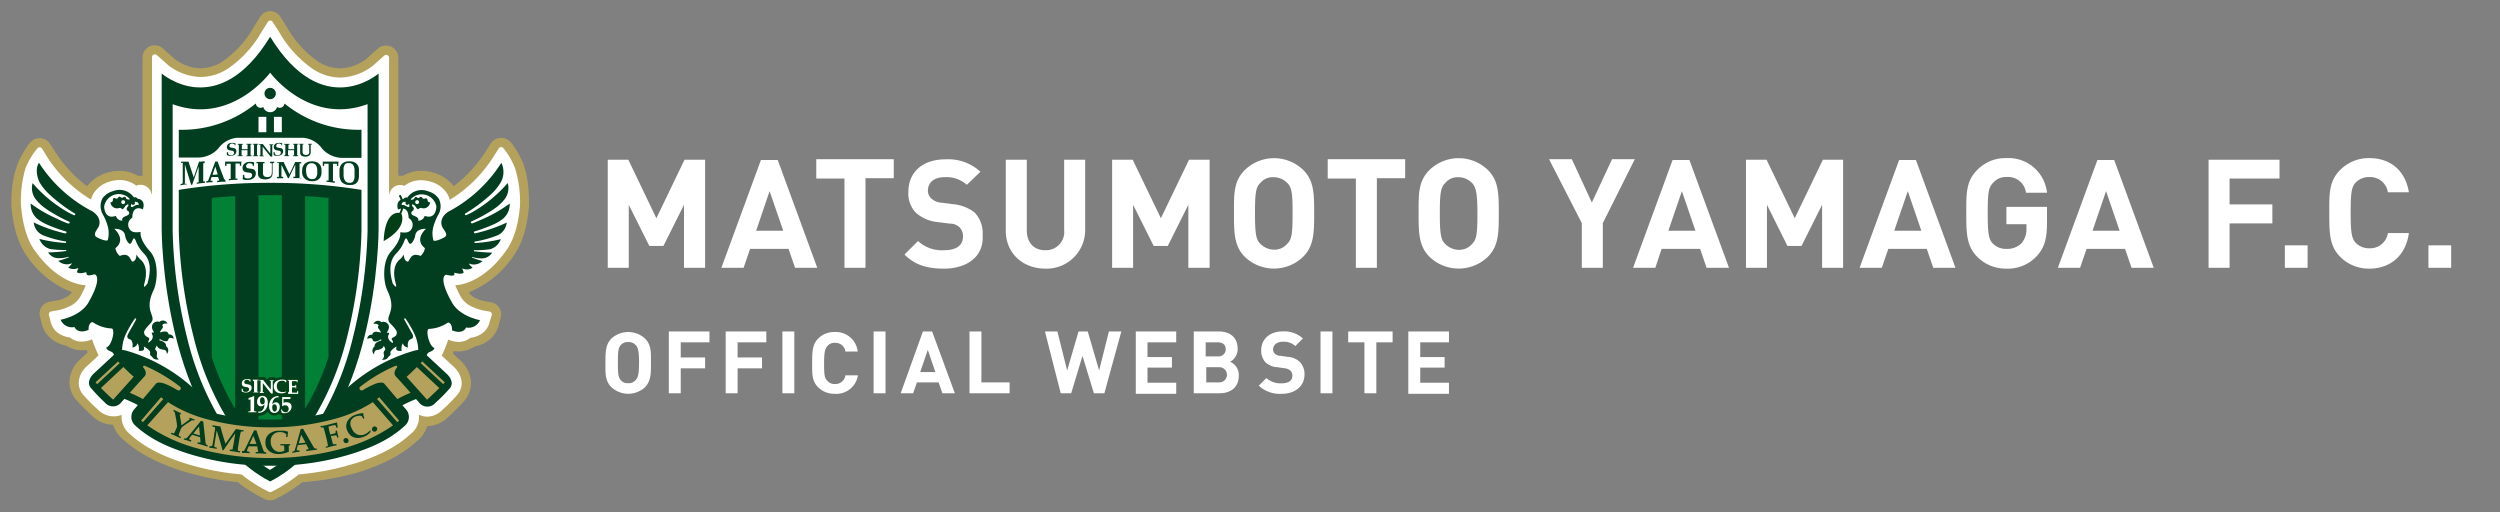 <svg id="レイヤー_1" data-name="レイヤー 1" xmlns="http://www.w3.org/2000/svg" width="476.1" height="97.5" viewBox="0 0 476.1 97.5"><rect x="0" y="0" width="476.1" height="97.5" fill="#808080" stroke="none"/><defs><style>.cls-1{isolation:isolate}.cls-2{fill:#fff}.cls-3{fill:#b4a25c}.cls-4{fill:#003e1f}.cls-5{fill:#008136}.cls-6{fill:#004117}.cls-7{fill:#003f16}</style></defs><title>アートボード 1</title><g class="cls-1"><path class="cls-2" d="M130.26 51V39l-3.92 7.84h-2.68L119.74 39v12h-4V30.42h3.92L125 41.56l5.36-11.14h3.92V51zM151.41 51l-1.24-3.61h-7.32L141.61 51h-4.23l7.53-20.53h3.2L155.64 51zm-4.85-14.6L144 43.94h5.16zM164.82 33.93V51h-4V34h-5.37v-3.68h14.76v3.61zM179.78 51.16c-3.09 0-5.47-.62-7.53-2.69l2.58-2.57a6.66 6.66 0 0 0 4.95 1.75c2.37 0 3.61-.93 3.61-2.58a2.39 2.39 0 0 0-.62-1.75 2.58 2.58 0 0 0-1.85-.73l-2.48-.31a7.2 7.2 0 0 1-4-1.75 5.23 5.23 0 0 1-1.45-4c0-3.72 2.68-6.19 7.12-6.19a9 9 0 0 1 6.6 2.37l-2.58 2.48a5.86 5.86 0 0 0-4.23-1.45c-2.16 0-3.19 1.14-3.19 2.58a2 2 0 0 0 .62 1.45 3.1 3.1 0 0 0 1.85.82l2.48.31a7.78 7.78 0 0 1 3.92 1.55 5.63 5.63 0 0 1 1.55 4.33c.29 4.11-3.02 6.38-7.35 6.38zM199.07 51.16c-4.23 0-7.53-2.89-7.53-7.22V30.42h4v13.41c0 2.38 1.34 3.82 3.5 3.82a3.47 3.47 0 0 0 3.62-3.82V30.42h4v13.52a7.34 7.34 0 0 1-7.59 7.22zM226.31 51V39l-3.92 7.84h-2.68L215.79 39v12h-4V30.42h3.92l5.37 11.14 5.36-11.14h3.92V51zM248.18 48.89a8 8 0 0 1-11.14 0C235 46.82 235 44.24 235 40.63s-.11-6.08 2.06-8.25a8 8 0 0 1 11.14 0c2.07 2.06 2.07 4.64 2.07 8.25s-.02 6.19-2.09 8.26zm-3-14a3.55 3.55 0 0 0-2.58-1.14 3.06 3.06 0 0 0-2.6 1.11c-.82.82-1 1.85-1 5.77s.21 5 1 5.78a3.75 3.75 0 0 0 2.58 1.14 3.21 3.21 0 0 0 2.58-1.14c.83-.82 1-1.86 1-5.78s-.16-4.85-.97-5.77zM262.21 33.93V51h-4V34h-5.36v-3.68h14.75v3.61zM283.36 48.89a8 8 0 0 1-11.14 0c-2.06-2.07-2.06-4.65-2.06-8.26s-.1-6.08 2.06-8.25a8 8 0 0 1 11.14 0c2.07 2.06 2.07 4.64 2.07 8.25s0 6.19-2.07 8.26zm-3-14a3.55 3.55 0 0 0-2.58-1.14 3.06 3.06 0 0 0-2.58 1.14c-.82.82-1 1.85-1 5.77s.21 5 1 5.78a3.75 3.75 0 0 0 2.58 1.14 3.21 3.21 0 0 0 2.58-1.14c.83-.82 1-1.86 1-5.78s-.27-4.88-.99-5.8zM305.24 42.49V51h-4v-8.51L295 30.32h4.34l3.81 8.25 3.85-8.25h4.33zM325 51l-1.23-3.61h-7.33l-1.2 3.61H311l7.53-20.53h3.2L329.27 51zm-4.7-14.6l-2.58 7.54h5.16zM347 51V39l-3.92 7.84h-2.68L336.5 39v12h-4V30.42h3.92l5.37 11.14 5.36-11.14H351V51zM368.17 51l-1.24-3.61h-7.32L358.37 51h-4.23l7.53-20.53h3.2L372.4 51zm-4.85-14.6l-2.58 7.54h5.16zM387.87 48.78a7.47 7.47 0 0 1-5.77 2.38 7.63 7.63 0 0 1-5.57-2.27c-2.07-2.07-2.07-4.65-2.07-8.26s-.1-6.08 2.07-8.25a7.45 7.45 0 0 1 5.57-2.27 7.36 7.36 0 0 1 7.73 6.6h-4a3.43 3.43 0 0 0-3.71-3 3.18 3.18 0 0 0-2.58 1.14c-.83.82-1 1.85-1 5.77s.2 5 1 5.78a3.48 3.48 0 0 0 2.58 1 3.9 3.9 0 0 0 2.88-1.09 4.17 4.17 0 0 0 .92-2.79v-.82h-3.82v-3.3h7.73v3c0 3.08-.51 4.84-1.96 6.38zM405.93 51l-1.24-3.61h-7.32L396.13 51h-4.23l7.53-20.53h3.2L410.16 51zm-4.85-14.6l-2.58 7.54h5.16zM424.6 33.93v5h8.15v3.61h-8.15V51h-4V30.42h13.51V34h-9.51zM435.13 51v-4.28h4.33V51zM451.22 51.16a7.63 7.63 0 0 1-5.57-2.27c-2.06-2.07-2.06-4.65-2.06-8.26s-.11-6.08 2.06-8.25a7.63 7.63 0 0 1 5.57-2.27c3.82 0 6.81 2.17 7.53 6.5h-4a3.4 3.4 0 0 0-3.51-2.89 3.49 3.49 0 0 0-2.58 1c-.82.83-1 1.86-1 5.78s.21 4.95 1 5.78a3.49 3.49 0 0 0 2.58 1 3.4 3.4 0 0 0 3.51-2.89h4c-.62 4.5-3.75 6.77-7.53 6.77zM462.47 51v-4.28h4.33V51z"/></g><g class="cls-1"><path class="cls-2" d="M122.83 73.75a4.74 4.74 0 0 1-6.39 0c-1.24-1.24-1.14-2.68-1.14-4.64s0-3.51 1.14-4.64a4.74 4.74 0 0 1 6.39 0c1.24 1.23 1.14 2.68 1.14 4.64s.03 3.4-1.14 4.64zm-1.75-8a1.74 1.74 0 0 0-1.45-.61 1.72 1.72 0 0 0-1.44.61c-.41.52-.52 1-.52 3.31s.11 2.78.52 3.3a1.73 1.73 0 0 0 1.44.62 1.75 1.75 0 0 0 1.45-.62c.41-.52.62-1 .62-3.3s-.21-2.84-.62-3.36zM129.64 65.19v2.89h4.64v2.06h-4.64v4.75h-2.27V63.12h7.74v2.07zM140.47 65.19v2.89h4.65v2.06h-4.65v4.75h-2.27V63.12h7.74v2.07zM149 74.89V63.12h2.27v11.77zM159 75a4.41 4.41 0 0 1-3.19-1.24c-1.24-1.24-1.14-2.68-1.14-4.64s0-3.51 1.14-4.64a4.23 4.23 0 0 1 3.19-1.25 4.17 4.17 0 0 1 4.34 3.71H161a1.91 1.91 0 0 0-2-1.65 1.74 1.74 0 0 0-1.44.62c-.41.52-.62 1-.62 3.3s.1 2.79.62 3.3a1.71 1.71 0 0 0 1.44.62 1.91 1.91 0 0 0 2-1.65h2.38A4.16 4.16 0 0 1 159 75zM166.37 74.89V63.12h2.27v11.77zM179.47 74.89l-.72-2.07h-4.13l-.72 2.07h-2.37l4.23-11.77h1.75l4.33 11.77zm-2.78-8.26l-1.45 4.23h2.89zM184.63 74.89V63.12h2.27v9.7h5.37v2.07zM210.32 74.89h-2l-2.17-7.12-2.15 7.12h-2l-3-11.77h2.37l1.86 7.43 2.17-7.43h1.75l2.17 7.43 1.86-7.43h2.37zM216.3 74.89V63.12h7.7v2.07h-5.47V68h4.65v2h-4.65v2.89H224V75h-7.7zM232.29 74.89h-4.95V63.12h4.75c2.27 0 3.61 1.24 3.61 3.31a2.75 2.75 0 0 1-1.44 2.47 2.69 2.69 0 0 1 1.65 2.68c0 2.17-1.55 3.31-3.62 3.31zm-.41-9.7h-2.27v2.68h2.27a1.37 1.37 0 0 0 1.55-1.34c0-.83-.52-1.34-1.55-1.34zm.21 4.74h-2.37v2.89h2.37a1.45 1.45 0 1 0 0-2.89zM244.06 75a5.9 5.9 0 0 1-4.34-1.55l1.45-1.45a4 4 0 0 0 2.89 1c1.34 0 2.06-.52 2.06-1.45a1.32 1.32 0 0 0-.41-1 2 2 0 0 0-1-.41l-1.45-.21A3.57 3.57 0 0 1 241 69a3.26 3.26 0 0 1-.82-2.27c0-2.07 1.54-3.62 4.12-3.62a5.24 5.24 0 0 1 3.82 1.35l-1.44 1.44a3.23 3.23 0 0 0-2.38-.82c-1.24 0-1.85.72-1.85 1.44a1.13 1.13 0 0 0 .31.82 1.6 1.6 0 0 0 1.13.42l1.34.2a3.61 3.61 0 0 1 2.27.93 3.36 3.36 0 0 1 .93 2.48c-.04 2.38-2 3.63-4.37 3.63zM251.48 74.89V63.12h2.27v11.77zM262.11 65.19v9.7h-2.27v-9.7h-3.09v-2.07h8.46v2.07zM268.2 74.89V63.12h7.74v2.07h-5.47V68h4.64v2h-4.64v2.89h5.47V75h-7.74z"/></g><path class="cls-3" d="M100.53 35a16.27 16.27 0 0 0-.81-3.61v-.08a23.82 23.82 0 0 0-1.27-2.53c-.22-.37-.43-.71-.64-1a4.87 4.87 0 0 0-.58-.71 2.3 2.3 0 0 0-1.74-.81h-.19a2.27 2.27 0 0 0-1.79 1L92.4 29a25.42 25.42 0 0 1-6 6.46 7.29 7.29 0 0 0-3.82-2.57 8.12 8.12 0 0 0-2.34-.36 6.84 6.84 0 0 0-3.49.94h-.9V11a2.32 2.32 0 0 0-1.36-2.11 2.28 2.28 0 0 0-1-.2 2.26 2.26 0 0 0-1.54.58l-2.26 2a8.16 8.16 0 0 1-1.58.94 7.8 7.8 0 0 1-3.27.8h-.1a7.81 7.81 0 0 1-4.31-1.38 19.78 19.78 0 0 1-5.8-6.47l-1.21-1.93a2.34 2.34 0 0 0-1.89-1.1h-.13a2.32 2.32 0 0 0-1.88 1.1l-1.16 1.89a19.9 19.9 0 0 1-5.81 6.47A7.79 7.79 0 0 1 38.24 13h-.09a8 8 0 0 1-3.36-.83 9.69 9.69 0 0 1-1.1-.63 3.3 3.3 0 0 1-.32-.22l-.08-.06L31 9.21a2.31 2.31 0 0 0-1.53-.57 2.19 2.19 0 0 0-1 .21A2.31 2.31 0 0 0 27.15 11v22.48h-.89a7 7 0 0 0-3.48-.94h-.06a8.27 8.27 0 0 0-2.32.35 7.34 7.34 0 0 0-3.82 2.58 25.28 25.28 0 0 1-6-6.46l-1.1-1.69a2.34 2.34 0 0 0-1.84-1h-.1a2.33 2.33 0 0 0-1.76.81 5.62 5.62 0 0 0-.58.71 21.67 21.67 0 0 0-1.91 3.53v.08A17.48 17.48 0 0 0 2.4 35a28 28 0 0 0-.24 3.4v.91C2.45 42.1 3 45.69 5 48.58A18.6 18.6 0 0 0 12.23 55a13.35 13.35 0 0 0 1.48.59l-.12.21a1.93 1.93 0 0 1-.43.44 4 4 0 0 1-.88.53 6.49 6.49 0 0 1-1 .36l-.33.09h-.1l-1.4.25a2.34 2.34 0 0 0-1.55 1 2.37 2.37 0 0 0-.37 1.26 2 2 0 0 0 .08.57l.36 1.42a5.2 5.2 0 0 0 1.2 2.23 5.38 5.38 0 0 0 1.65 1.26 6.59 6.59 0 0 0 1.81.62 5.38 5.38 0 0 0 2.94.88 7 7 0 0 0 .92-.07c.07.15.13.32.2.48l-1.3 1.21a7.53 7.53 0 0 0-1 1.08 5.85 5.85 0 0 0-1.16 3.38 5.24 5.24 0 0 0 1.54 3.63 33.71 33.71 0 0 0 2.74 2.74 5.87 5.87 0 0 0 4 1.73h.05a5.88 5.88 0 0 0 1.72 2.65c3.28 3 7.12 4.78 11.49 6.18h.06a51.86 51.86 0 0 0 10.45 2.1 27.77 27.77 0 0 0 4.47 2.88l.62.32a2.25 2.25 0 0 0 1 .26h.12a2.18 2.18 0 0 0 1-.26l.63-.32a28.68 28.68 0 0 0 4.47-2.88A52 52 0 0 0 68.06 90h.06c4.38-1.41 8.23-3.15 11.51-6.19a5.78 5.78 0 0 0 1.71-2.65 5.9 5.9 0 0 0 4-1.73 35.4 35.4 0 0 0 2.74-2.74A5.29 5.29 0 0 0 89.7 73a5.78 5.78 0 0 0-1.16-3.38 7 7 0 0 0-1-1.08l-1.3-1.21.2-.48a7 7 0 0 0 .92.07 5.39 5.39 0 0 0 2.99-.92 6.7 6.7 0 0 0 1.81-.62 5.63 5.63 0 0 0 1.65-1.26A5.31 5.31 0 0 0 95 61.84l.36-1.42a2.22 2.22 0 0 0 .07-.57 2.32 2.32 0 0 0-1.92-2.28l-1.4-.25a7 7 0 0 1-1.4-.48 4.11 4.11 0 0 1-.89-.53 1.8 1.8 0 0 1-.42-.44l-.12-.21a13.45 13.45 0 0 0 1.43-.66 18.59 18.59 0 0 0 7.19-6.44c2-2.89 2.58-6.48 2.84-9.25a8.73 8.73 0 0 0 0-.91 26.11 26.11 0 0 0-.21-3.4z"/><path class="cls-2" d="M98.07 32a13.83 13.83 0 0 0-2.18-3.75.54.54 0 0 0-.45-.24.55.55 0 0 0-.45.25L93.88 30a25.65 25.65 0 0 1-8.23 8.06 4.55 4.55 0 0 0-.49-1.18A5.39 5.39 0 0 0 82 34.6a6.35 6.35 0 0 0-1.82-.28A5.08 5.08 0 0 0 77 35.4a2.12 2.12 0 0 0-.8-.17 2.06 2.06 0 0 0-1.13.35 2.16 2.16 0 0 0-.7.76 2.08 2.08 0 0 0-.22.6c0 .05 0 .08-.06.08s0-.09 0-.09V11a.55.55 0 0 0-.32-.5.56.56 0 0 0-.58.09l-2.27 2a10.54 10.54 0 0 1-6.07 2.18h-.06a9.59 9.59 0 0 1-5.26-1.66 21.48 21.48 0 0 1-6.36-7l-1.26-1.95a.53.53 0 0 0-.44-.26.56.56 0 0 0-.45.26L49.86 6a21.36 21.36 0 0 1-6.35 7 9.62 9.62 0 0 1-5.27 1.66h-.06a10.46 10.46 0 0 1-6.06-2.18l-2.26-2a.55.55 0 0 0-.91.41v26s0 .08-.05.09 0 0-.05-.08a2.08 2.08 0 0 0-.22-.6 2.16 2.16 0 0 0-.7-.76 2.09 2.09 0 0 0-1.14-.35h-.05a2.11 2.11 0 0 0-.79.17 5.11 5.11 0 0 0-3.16-1.08 6.42 6.42 0 0 0-1.83.28 5.39 5.39 0 0 0-3.14 2.27 4.51 4.51 0 0 0-.48 1.18A25.68 25.68 0 0 1 9.05 30L8 28.3a.55.55 0 0 0-.45-.25.57.57 0 0 0-.46.24A14.15 14.15 0 0 0 4.87 32 21.68 21.68 0 0 0 4 39.17c.23 2.63.83 6 2.52 8.4 4.81 6.87 9.81 6.74 9.81 6.74a15.55 15.55 0 0 1-1.17 2.4A4.66 4.66 0 0 1 13 58.45a9 9 0 0 1-1.82.61l-1.43.25a.57.57 0 0 0-.36.24.55.55 0 0 0-.07.43l.36 1.43a3.68 3.68 0 0 0 1.94 2.34 4.72 4.72 0 0 0 1.7.52l.21.15a3.49 3.49 0 0 0 2 .64 5.21 5.21 0 0 0 2-.45 26.26 26.26 0 0 0 1.25 3.06l-2.24 2.08a4.79 4.79 0 0 0-.74.82 4.09 4.09 0 0 0-.8 2.37 3.51 3.51 0 0 0 1 2.42 33.38 33.38 0 0 0 2.66 2.66 4.17 4.17 0 0 0 2.83 1.26 3.73 3.73 0 0 0 1.67-.28V79.58a4 4 0 0 0 1.36 2.88c3 2.81 6.59 4.46 10.87 5.83A50.86 50.86 0 0 0 46 90.35a27.17 27.17 0 0 0 4.59 3l.63.32a.47.47 0 0 0 .46 0l.62-.32a27.25 27.25 0 0 0 4.6-3 50.63 50.63 0 0 0 10.61-2.08h.06c4.28-1.37 7.84-3 10.87-5.83a3.94 3.94 0 0 0 1.35-2.88v-.06a4.07 4.07 0 0 0 0-.52 3.73 3.73 0 0 0 1.59.37 4.17 4.17 0 0 0 2.83-1.26 31.79 31.79 0 0 0 2.66-2.66A3.52 3.52 0 0 0 87.93 73a4.09 4.09 0 0 0-.84-2.37 4.89 4.89 0 0 0-.73-.82l-2.24-2.08a26.26 26.26 0 0 0 1.25-3.06 5.16 5.16 0 0 0 2 .45 3.49 3.49 0 0 0 2-.64l.2-.15a4.77 4.77 0 0 0 1.71-.52 3.67 3.67 0 0 0 1.93-2.34l.44-1.47a.51.51 0 0 0-.07-.43.57.57 0 0 0-.36-.24l-1.43-.25a9 9 0 0 1-1.79-.63 4.77 4.77 0 0 1-2.14-1.74 16.27 16.27 0 0 1-1.16-2.4s5 .13 9.8-6.74c1.69-2.41 2.3-5.77 2.53-8.4a21.68 21.68 0 0 0-.96-7.17z"/><path class="cls-4" d="M51.45 7c-10.02 16.33-20.66 7-20.66 7v29.69s0 37.29 20.66 48c20.65-10.7 20.65-48 20.65-48V14s-10.63 9.33-20.65-7"/><path class="cls-5" d="M49.23 37.18v45.51h4.44V37.18h-4.44m8.88.17v40.47c.07-.11.14-.22.2-.33A47.78 47.78 0 0 0 62.56 68V37.69c-1.44-.14-2.92-.25-4.45-.34M40.34 68a48.1 48.1 0 0 0 4.24 9.54 3.45 3.45 0 0 1 .2.32V37.35c-1.52.09-3 .2-4.44.34z"/><path class="cls-2" d="M52.17 22.25h1.5v2.93h-1.5zM49.23 22.25h1.49v2.93h-1.49z"/><path class="cls-6" d="M57.15 73.9a.79.79 0 0 0-.15-.12v-.26-.29a.51.51 0 0 0 .19-.39c0-.2 0-.28.05-.4a.54.54 0 0 0-.07-.39.53.53 0 0 0-.41-.25H54.83a.56.56 0 0 0-.31.09 1.74 1.74 0 0 0-.29-.07 2.65 2.65 0 0 0-.56 0 2.35 2.35 0 0 0-1.09.24V72a.59.59 0 0 0-.4-.15h-.72a.53.53 0 0 0-.56.49l-.27-.34a.55.55 0 0 0-.46-.21h-.8a.47.47 0 0 0-.17 0h-1a.49.49 0 0 0-.31.09 2.33 2.33 0 0 0-.32-.1 3.57 3.57 0 0 0-.47 0 1.55 1.55 0 0 0-1.15.4 1.29 1.29 0 0 0-.4 1 1.25 1.25 0 0 0 .16.62.52.52 0 0 0-.14.35 2.68 2.68 0 0 1 0 .34 1.15 1.15 0 0 1 0 .14.53.53 0 0 0 .28.62 1.91 1.91 0 0 0 .5.19 2.33 2.33 0 0 0 .53.06h.11a.56.56 0 0 0-.13.35v.36a.56.56 0 0 0 .2.42.65.65 0 0 0 .22.11v1.12a.52.52 0 0 0-.36.19.53.53 0 0 0-.13.34v.14a.53.53 0 0 0 .13.34.57.57 0 0 0 .44.2h1.67a.61.61 0 0 0 .34.12 2.24 2.24 0 0 0 1.16-.37 2.09 2.09 0 0 0 .47-.42 1.4 1.4 0 0 0 .47.5 1.56 1.56 0 0 0 .82.23 1.52 1.52 0 0 0 .91-.31.5.5 0 0 0 .2.15 1.29 1.29 0 0 0 .38.12 1.61 1.61 0 0 0 .39 0 1.89 1.89 0 0 0 1.3-.5 1.71 1.71 0 0 0 .56-1.25 1.37 1.37 0 0 0-.41-1 .56.56 0 0 0 .19-.36l.06-.55v-.09h.85a.54.54 0 0 0 .5-.53 4.38 4.38 0 0 1 0-.5.57.57 0 0 0-.07-.41z"/><path class="cls-2" d="M49.5 74.83h.75v-.15h-.2a2.24 2.24 0 0 1 0-.34v-1.39c.14.18 1.27 1.61 1.58 2a1 1 0 0 1 .31 0v-2.12-.28h.19v-.15h-.76v.15h.2a.82.82 0 0 1 0 .22v1.41c-.17-.18-1.18-1.48-1.46-1.83h-.7v.15h.22a1.81 1.81 0 0 1 0 .35V74.26a1.38 1.38 0 0 1 0 .3.1.1 0 0 1 0 .05.62.62 0 0 1-.2 0zM54.5 72.81h-.15c0-.09-.06-.13-.12-.18a.9.9 0 0 0-.24-.11 1.66 1.66 0 0 0-.33 0 .9.9 0 0 0-.69.27 1 1 0 0 0-.25.74 1.16 1.16 0 0 0 .3.83 1 1 0 0 0 .78.3 1.37 1.37 0 0 0 .36 0 1.94 1.94 0 0 0 .37-.14 1.42 1.42 0 0 0-.08.18 1.59 1.59 0 0 1-.4.16 2 2 0 0 1-.45.05 1.78 1.78 0 0 1-.8-.17 1.19 1.19 0 0 1-.5-.47 1.4 1.4 0 0 1-.17-.68 1.19 1.19 0 0 1 .39-.92 1.58 1.58 0 0 1 1.1-.36 3.57 3.57 0 0 1 .46 0 2.54 2.54 0 0 1 .45.13zM54.86 74.83v-.1a1 1 0 0 0 .17-.1 9.78 9.78 0 0 0 0-1.18v-.81a.29.29 0 0 0 0-.14.53.53 0 0 0-.22 0v-.15h1.9a2.47 2.47 0 0 0-.06.47h-.14a1 1 0 0 0 0-.23h-.08a2.61 2.61 0 0 0-.46 0h-.37v.89h.36a1.38 1.38 0 0 0 .3 0 .5.5 0 0 0 0-.18h.15v.69h-.11a.65.65 0 0 0 0-.21h-.05a3 3 0 0 0-.41 0h-.23v.99H56a4.73 4.73 0 0 0 .56 0c0-.11.05-.18.08-.32h.15a3.69 3.69 0 0 0 0 .56h-1.93zM48.15 74.83v-.15h.23a.21.21 0 0 0 0-.14V72.93a1.79 1.79 0 0 0 0-.36.68.68 0 0 0-.23 0v-.27h1.08v.15a.56.56 0 0 0-.23 0 .24.24 0 0 0 0 .12v1.7a1.08 1.08 0 0 0 0 .32.7.7 0 0 0 .2 0v.15h-1.05zM46.09 74.06h.16a1.56 1.56 0 0 0 0 .32.31.31 0 0 0 .1.12.71.71 0 0 0 .23.12 1 1 0 0 0 .29 0 .6.6 0 0 0 .41-.14.43.43 0 0 0 .15-.34.37.37 0 0 0-.1-.28.72.72 0 0 0-.39-.14 2 2 0 0 1-.57-.14.54.54 0 0 1-.24-.21.67.67 0 0 1-.08-.35.78.78 0 0 1 .23-.58 1.11 1.11 0 0 1 .77-.23 1.86 1.86 0 0 1 .36 0 1.39 1.39 0 0 1 .33.1 3.63 3.63 0 0 0-.06.38h-.15a.32.32 0 0 0 0-.16.34.34 0 0 0-.18-.13.79.79 0 0 0-.32-.06.56.56 0 0 0-.38.12.4.4 0 0 0-.14.31.36.36 0 0 0 .06.2.33.33 0 0 0 .16.12 2.28 2.28 0 0 0 .43.1l.4.08a.54.54 0 0 1 .27.22.7.7 0 0 1 .09.37.82.82 0 0 1-.29.63 1.2 1.2 0 0 1-.8.26 1.7 1.7 0 0 1-.41-.05 1.67 1.67 0 0 1-.39-.14 1.2 1.2 0 0 0 0-.23v-.39M50.38 77a1.72 1.72 0 0 1-.36.31.82.82 0 0 1-.34.07.66.66 0 0 1-.52-.24.94.94 0 0 1-.2-.64 1.16 1.16 0 0 1 .29-.81 1 1 0 0 1 .73-.3 1 1 0 0 1 .53.14 1 1 0 0 1 .35.42 1.67 1.67 0 0 1 .13.73 2.26 2.26 0 0 1-.21 1 1.63 1.63 0 0 1-.59.66 1.74 1.74 0 0 1-.89.28l-.19-.15.06-.08h.19a.87.87 0 0 0 .48-.15 1.1 1.1 0 0 0 .37-.45 2.85 2.85 0 0 0 .17-.79zM50 77a.38.38 0 0 0 .3-.12.64.64 0 0 0 .11-.4 1.1 1.1 0 0 0-.13-.63.39.39 0 0 0-.34-.19.34.34 0 0 0-.29.15.72.72 0 0 0-.12.46 1 1 0 0 0 .14.58.4.4 0 0 0 .33.15zM51.86 77a1.45 1.45 0 0 1 .36-.31.81.81 0 0 1 .33-.07.65.65 0 0 1 .52.23.94.94 0 0 1 .2.65 1.18 1.18 0 0 1-.3.83.89.89 0 0 1-.71.31 1 1 0 0 1-.53-.15.94.94 0 0 1-.35-.43 1.67 1.67 0 0 1-.13-.73 2.16 2.16 0 0 1 .21-1 1.68 1.68 0 0 1 .62-.65 1.53 1.53 0 0 1 .85-.25l.2.16-.07.08h-.2a.75.75 0 0 0-.45.16 1 1 0 0 0-.37.43 2.23 2.23 0 0 0-.18.74zm.41 0a.39.39 0 0 0-.31.12.56.56 0 0 0-.11.4 1.19 1.19 0 0 0 .13.65.38.38 0 0 0 .33.2.38.38 0 0 0 .3-.16.85.85 0 0 0 .11-.48 1 1 0 0 0-.13-.58.39.39 0 0 0-.32-.15zM55.29 76H54v.75a1.09 1.09 0 0 1 .29-.14 1.32 1.32 0 0 1 .3 0 1 1 0 0 1 .69.23.82.82 0 0 1 .24.63 1.14 1.14 0 0 1-.38.85 1.32 1.32 0 0 1-.95.36 1.43 1.43 0 0 1-.29 0l-.26-.08a5.71 5.71 0 0 0-.14-.64h.14a1.22 1.22 0 0 0 .35.44.68.68 0 0 0 .4.12.54.54 0 0 0 .42-.18.74.74 0 0 0 .16-.49.67.67 0 0 0-.17-.48.58.58 0 0 0-.45-.18.75.75 0 0 0-.26 0l-.27.15h-.09v-.92-.8h1.6zM48.83 78.36a1.12 1.12 0 0 1-.38-.06.12.12 0 0 1-.05-.08 3.94 3.94 0 0 1 0-.65v-1.29-.85h-.06a8 8 0 0 1-1 .36v.36l.31-.08h.06V77.81a2 2 0 0 1 0 .44l-.06.06a2.18 2.18 0 0 1-.38.06v.14h1.56v-.14z"/><path class="cls-7" d="M76.32 37.18a3.46 3.46 0 0 1 .1 3.48s1.44 2.56-3.35 5.25c0 0 0-5.6 3-5.38A3.18 3.18 0 0 0 76 37.4s-.06-.13.11-.24a.19.19 0 0 1 .21 0"/><path class="cls-2" d="M51.45 13.84s-7.43 10.09-18.57 6V44a93.29 93.29 0 0 0 2.77 20.4 56.42 56.42 0 0 0 5.92 14.9 28.45 28.45 0 0 0 9.54 10l.3.18.31-.18a28.45 28.45 0 0 0 9.54-10 56.42 56.42 0 0 0 5.92-14.9A93.29 93.29 0 0 0 70 44V19.83c-11.12 4.1-18.55-5.99-18.55-5.99zm0 2.89a1.08 1.08 0 1 1-1.08 1.07 1.07 1.07 0 0 1 1.08-1.07zM68.84 44a92.16 92.16 0 0 1-2.72 20.09 55.8 55.8 0 0 1-5.8 14.59 27.41 27.41 0 0 1-8.84 9.44 27.6 27.6 0 0 1-8.84-9.44 55.43 55.43 0 0 1-5.79-14.59A92.49 92.49 0 0 1 34.05 44v-7.84a107.32 107.32 0 0 1 17.4-1.34 107.1 107.1 0 0 1 17.39 1.34zm0-13.93h-3.63a5.27 5.27 0 0 1-3.85-1.74 4.93 4.93 0 0 0-3.6-2.09H45.14a5 5 0 0 0-3.61 2.09A5.24 5.24 0 0 1 37.69 30h-3.64v-5.29a22.2 22.2 0 0 0 14.66-5 .92.92 0 0 0 .91.82.88.88 0 0 0 .51-.16 1.36 1.36 0 0 0 1.32 1 1.34 1.34 0 0 0 1.31-1 .93.93 0 0 0 .51.16.91.91 0 0 0 .91-.82 22.22 22.22 0 0 0 14.66 5z"/><path class="cls-4" d="M45.21 29.77v-.15h.21c.02 0 .06-.05.06-.17v-1.38a3.42 3.42 0 0 0 0-.52h-.22v-.15h1v.15a.7.7 0 0 0-.2 0 .64.64 0 0 0 0 .2v.66h1.09v-.76a.24.24 0 0 0 0-.12h-.22v-.15h1v.15a.65.65 0 0 0-.21 0 1.26 1.26 0 0 0 0 .29v1.4a1.8 1.8 0 0 0 0 .31.09.09 0 0 0 0 .06h.2v.15h-1v-.15a.65.65 0 0 0 .21 0 .22.22 0 0 0 0-.15v-.84H46v.98c0 .02.06 0 .21 0v.15h-1zM48.16 29.77v-.15h.22a.24.24 0 0 0 0-.13v-.86-.7a2 2 0 0 0 0-.34.1.1 0 0 0 0-.05.65.65 0 0 0-.21 0v-.15h1v.15h-.22c-.02 0 0 0 0 .1v1.63a2.16 2.16 0 0 0 0 .32.52.52 0 0 0 .19 0v.15h-1zM49.49 29.77h.73v-.15a.55.55 0 0 1-.2 0 1.62 1.62 0 0 1 0-.33v-1.35c.13.17 1.23 1.56 1.53 1.89a1.43 1.43 0 0 1 .3 0v-1.92a1.5 1.5 0 0 1 0-.27.5.5 0 0 1 .18 0v-.15h-.74v.15h.19a1.22 1.22 0 0 1 0 .21v1.37c-.17-.17-1.16-1.43-1.42-1.78h-.69v.15h.22a1.67 1.67 0 0 1 0 .34V29.29a1.38 1.38 0 0 1 0 .3h-.2zM57.16 27.5a.3.3 0 0 1 0 .16V29a.83.83 0 0 0 .1.46.66.66 0 0 0 .33.27 1.4 1.4 0 0 0 .58.1 1.19 1.19 0 0 0 .56-.11.71.71 0 0 0 .33-.28 1 1 0 0 0 .11-.41 3.8 3.8 0 0 0 0-.41v-.88c0-.26 0-.18.06-.2s0 0 .16 0v-.15h-.72v.15h.21a.76.76 0 0 1 0 .27v.64a3.26 3.26 0 0 1 0 .71.45.45 0 0 1-.2.25.76.76 0 0 1-.43.1.79.79 0 0 1-.38-.09.41.41 0 0 1-.18-.19.86.86 0 0 1-.07-.41v-.65-.56a.22.22 0 0 1 0-.08.32.32 0 0 1 .17 0v-.15H57v.15zM52.19 29h.15a2.85 2.85 0 0 0 0 .3.31.31 0 0 0 .1.12.66.66 0 0 0 .22.12.9.9 0 0 0 .28 0 .57.57 0 0 0 .4-.13.42.42 0 0 0 .14-.32.39.39 0 0 0-.09-.28.73.73 0 0 0-.38-.13 2.57 2.57 0 0 1-.56-.13.56.56 0 0 1-.22-.21.64.64 0 0 1-.09-.34.75.75 0 0 1 .23-.55 1 1 0 0 1 .74-.23 1.83 1.83 0 0 1 .35 0 1.12 1.12 0 0 1 .31.1 2.83 2.83 0 0 0-.06.37h-.11a.49.49 0 0 0 0-.17.76.76 0 0 0-.17-.12.78.78 0 0 0-.31-.06.53.53 0 0 0-.37.12.35.35 0 0 0-.13.29.33.33 0 0 0 0 .2.44.44 0 0 0 .15.12 1.84 1.84 0 0 0 .42.09l.39.08a.61.61 0 0 1 .26.21.75.75 0 0 1 .08.35.77.77 0 0 1-.28.62 1.16 1.16 0 0 1-.77.24 1.64 1.64 0 0 1-.4 0 1.54 1.54 0 0 1-.37-.14 2.25 2.25 0 0 0 0-.22v-.37M54.08 29.77v-.15h.2c.02 0 .06-.05.06-.17v-1.38a3.42 3.42 0 0 0 0-.52h-.21v-.15h1v.15a.55.55 0 0 0-.2 0 .64.64 0 0 0 0 .2v.66h1.09v-.76a.24.24 0 0 0 0-.12h-.22v-.15h1v.15a.73.73 0 0 0-.21 0 1.26 1.26 0 0 0 0 .29v1.4a1.8 1.8 0 0 0 0 .31.09.09 0 0 0 0 .06.55.55 0 0 0 .2 0v.15h-1v-.15a.58.58 0 0 0 .21 0 .22.22 0 0 0 0-.15v-.84h-1.15v.98c0 .02.06 0 .22 0v.15h-1zM43.29 29h.16a1.8 1.8 0 0 0 0 .3.77.77 0 0 0 .1.12.62.62 0 0 0 .23.12.86.86 0 0 0 .28 0 .56.56 0 0 0 .39-.13.43.43 0 0 0 0-.6.69.69 0 0 0-.38-.13 2.44 2.44 0 0 1-.55-.13.52.52 0 0 1-.23-.21.63.63 0 0 1-.08-.34.71.71 0 0 1 .23-.55 1 1 0 0 1 .73-.23 1.94 1.94 0 0 1 .36 0 1.39 1.39 0 0 1 .31.1v.37h-.15a.42.42 0 0 0 0-.17.57.57 0 0 0-.17-.12.75.75 0 0 0-.31-.06.53.53 0 0 0-.37.12.35.35 0 0 0-.13.29.42.42 0 0 0 0 .2.44.44 0 0 0 .15.12 2 2 0 0 0 .42.09l.39.08a.61.61 0 0 1 .26.21.65.65 0 0 1 .08.35.77.77 0 0 1-.28.62 1.15 1.15 0 0 1-.77.24 1.7 1.7 0 0 1-.4 0 1.48 1.48 0 0 1-.36-.14 2.07 2.07 0 0 0 0-.22v-.37M93.61 43.55l-1 .33-.71.2c-.45.13-.89.24-1.34.35h-.11a.2.2 0 0 1-.19-.19.21.21 0 0 1 .13-.18l.29-.08A30.17 30.17 0 0 0 94 42.73a8 8 0 0 0 1.88-1.15 3.62 3.62 0 0 0 1.19-2.82 25.81 25.81 0 0 1-4.15 2.5l-1 .46-.68.29-1.24.52h-.11a.19.19 0 0 1-.11-.36l.28-.12a30.49 30.49 0 0 0 3.38-1.83c.28-.18.57-.37.83-.56A8.47 8.47 0 0 0 96.05 38a3.48 3.48 0 0 0 .64-3.15 25.76 25.76 0 0 1-6.77 5.57 11.59 11.59 0 0 1-1.15.56.2.2 0 0 1-.23-.14.19.19 0 0 1 .08-.2l.27-.15A29.72 29.72 0 0 0 93.51 37a10 10 0 0 0 1.78-2.15 4.05 4.05 0 0 0 .19-3.85 26.72 26.72 0 0 1-9.73 9.12c-1.25.57-2.25 2-1.37 3.37.45.7 1 1.32.17 1.75s-1.73.76-2 .56a4.88 4.88 0 0 1-.06-2.47 10.18 10.18 0 0 1 1-2.47 3.16 3.16 0 0 0 .08-3 3.49 3.49 0 0 0-2-1.41 3.3 3.3 0 0 0-4 1.19.66.66 0 0 0-.75.28c-.75 0-1.45.79-1 2 0 0 1.93-1.07 2 1.6a1.5 1.5 0 0 1 .6 2c-.45.87-1.24.81-2.21.71 0 0 .39 1.29-1.75 3.67-1.67 1.85-1.52 5.68-.68 7.44 2 4.18-.8 4.87.57 6.28.88.91 1.24 1.41 1.22 1.71 0 .63-.34.73-.91 1.06-.27.16.39.73.12.89-.1.06-.62-.42-.7-.57-.44-.82.13-1 0-1.27 0-.12-.4 0-.42-.13.76-1 .34-1.73-.26-1.95a1 1 0 0 0-.75 0 .93.93 0 0 0-1.53.34s.75-.21 1 .31c-.45.41.35.81.42 1.35-1-.32-1.52-.23-1.65.4a.77.77 0 0 0-.93.8c.46-.25.91-.21 1 .13.15.67 1.19.23 1.6-.08a.21.21 0 0 1 0 .27s-1.29.23-1.22 1.09a1 1 0 0 0-.13 1.51s.06-.74.48-.8 1.21-.19 1.39-.83c.73 1.15-.15.63 0 1.56 0 .2.25.66-.36 1.06a1.08 1.08 0 0 0 1.28-.56c.66-.4.18-.69.45-1.06a3.38 3.38 0 0 1 1.06-.85c.13 0-.61 1 1 .8a1.93 1.93 0 0 1 .18-1.39c.12 0 .07.62 1 .77-.14-.92.14-1.45.47-1.55.49-.16.62-.42.41-.95-.1-.23-1.52-2.68-1.58-2.84s.11-.28.23-.18a20.55 20.55 0 0 1 1.69 2.9 7.5 7.5 0 0 1 .74 3.08 5.11 5.11 0 0 0-.95.2 32.32 32.32 0 0 0-13.3 7.72 23.22 23.22 0 0 0-3.35 4.13 44.93 44.93 0 0 1-10.6 1.22 45.3 45.3 0 0 1-10.6-1.21 23.59 23.59 0 0 0-3.35-4.14 32.32 32.32 0 0 0-13.25-7.72 5.3 5.3 0 0 0-1-.2 7.66 7.66 0 0 1 .75-3.08 20.7 20.7 0 0 1 1.7-2.9c.12-.1.27 0 .22.18s-1.47 2.61-1.57 2.84c-.22.53-.09.79.41.95.32.1.61.63.46 1.55.93-.15.88-.81 1-.77a1.93 1.93 0 0 1 .19 1.39c1.57.19.83-.85 1-.8a3.38 3.38 0 0 1 1.09.85c.27.37-.22.66.44 1.06a1.1 1.1 0 0 0 1.32.51c-.62-.4-.34-.86-.37-1.06.11-.93-.78-.41 0-1.56.17.64.85.74 1.39.83s.48.8.48.8a1 1 0 0 0-.14-1.51c.08-.86-1.22-1.09-1.22-1.09a.22.22 0 0 1 .05-.27c.42.31 1.46.75 1.61.08.06-.34.5-.38 1-.13a.77.77 0 0 0-.93-.8c-.13-.63-.63-.72-1.65-.4.06-.54.87-.94.41-1.35.24-.52 1-.31 1-.31a.93.93 0 0 0-1.53-.34 1 1 0 0 0-.76 0c-.59.22-1 1-.26 1.95 0 .12-.37 0-.41.13-.14.29.43.45 0 1.27-.09.15-.6.63-.71.57s.4-.73.12-.89c-.56-.33-.85-.43-.9-1.06 0-.3.34-.8 1.22-1.71 1.37-1.41-1.41-2.1.57-6.28.83-1.76 1-5.59-.68-7.44-2.14-2.38-1.76-3.67-1.76-3.67-1 .1-1.76.16-2.21-.71a1.5 1.5 0 0 1 .61-2c.07-2.67 2-1.6 2-1.6.49-1.23-.2-2-.95-2a.66.66 0 0 0-.75-.28 3.3 3.3 0 0 0-3.95-1.19 3.55 3.55 0 0 0-2.05 1.41 3.22 3.22 0 0 0 .08 3 9.87 9.87 0 0 1 1 2.47 5 5 0 0 1-.06 2.47c-.32.2-1.34-.17-2.06-.56s-.28-1.05.18-1.75c.88-1.36-.13-2.8-1.38-3.37A26.76 26.76 0 0 1 7.42 31c-.69 1-.43 2.73.19 3.84A9.73 9.73 0 0 0 9.39 37 29.72 29.72 0 0 0 14 40.51l.27.15a.19.19 0 0 1-.15.34c-.3-.13-.69-.31-1.14-.56a25.6 25.6 0 0 1-6.77-5.57A3.48 3.48 0 0 0 6.85 38a8.47 8.47 0 0 0 1.83 1.7c.26.19.54.38.83.56a31.3 31.3 0 0 0 3.37 1.83l.29.12a.21.21 0 0 1 .1.19.2.2 0 0 1-.21.17h-.1c-.43-.16-.86-.33-1.28-.51l-.68-.34-1-.46a25.38 25.38 0 0 1-4.15-2.5A3.59 3.59 0 0 0 7 41.58a8.16 8.16 0 0 0 1.87 1.15A31.08 31.08 0 0 0 12.26 44l.29.08a.2.2 0 0 1 .12.18.19.19 0 0 1-.18.19h-.1c-.45-.11-.9-.22-1.34-.35l-.72-.2-1-.33a27.62 27.62 0 0 1-2.74-1.13l-.17-.08a3 3 0 0 0 1.76 2.44 20.76 20.76 0 0 0 4.19 1.16c.09 0 .23 0 .23.17s-.18.14-.23.13a26.65 26.65 0 0 1-4.87-.76 3.07 3.07 0 0 0 2 1.91 16.32 16.32 0 0 0 3 .19.12.12 0 0 1 .13.09c0 .1-.09.13-.09.13a33.86 33.86 0 0 1-3.38.25 2.34 2.34 0 0 0 1.91 1.1 6.53 6.53 0 0 0 1.93-.25.08.08 0 0 1 .1 0v.09a15 15 0 0 1-2 .66 2.36 2.36 0 0 0 2.1.62l.37-.11a.06.06 0 0 1 .08 0 .06.06 0 0 1 0 .09 6.74 6.74 0 0 1-.66.69 2.08 2.08 0 0 0 1.89.09l.05.07a1.6 1.6 0 0 0-.26.75c.67.39 1.52-.07 1.72 0s-.06.35.29.52 1.26-.19 1.39-.13c.5.21 1.05 1.38-1.23 5.35-1.5 2.61-5.29 3.28-5.29 3.28a2.33 2.33 0 0 0 2.65 1.39c.2.51 1 1.25 2.67.54-.06-1.14.57-1.6.83-1.44a6.9 6.9 0 0 0 3.52 1.17c.83 0 .1 3.34-1 3.64.26.84 1.26.53 1.48 1.39l-3.81 3.53s-1.8 1.56-.43 2.94A31.65 31.65 0 0 0 20 76.68a2 2 0 0 0 3.17-.15l.52-.57a25.84 25.84 0 0 1 2.57 1.18l-.71.83a2.18 2.18 0 0 0 .17 3.03c2.74 2.54 6 4.07 10.15 5.4a51.57 51.57 0 0 0 15.54 2.3h.06A51.46 51.46 0 0 0 67 86.43c4.16-1.33 7.41-2.86 10.15-5.4a2.18 2.18 0 0 0 .2-3.03l-.71-.82A24.12 24.12 0 0 1 79.23 76l.51.57a2 2 0 0 0 3.18.15 30 30 0 0 0 2.58-2.59c1.38-1.38-.43-2.94-.43-2.94l-3.8-3.53c.22-.86 1.21-.55 1.47-1.39-1.06-.3-1.79-3.65-1-3.64a6.84 6.84 0 0 0 3.51-1.17c.26-.16.9.3.83 1.44 1.66.71 2.48 0 2.67-.54a2.34 2.34 0 0 0 2.66-1.39s-3.79-.67-5.29-3.28c-2.28-4-1.73-5.14-1.24-5.35.13-.06.92.24 1.4.13s.11-.49.28-.52 1.06.41 1.73 0a1.86 1.86 0 0 0-.26-.75l.05-.07A2.06 2.06 0 0 0 90 51a8.21 8.21 0 0 1-.66-.69.07.07 0 0 1 0-.09.06.06 0 0 1 .08 0l.36.11a2.38 2.38 0 0 0 2.11-.62 15.62 15.62 0 0 1-2-.66.06.06 0 0 1 0-.09.07.07 0 0 1 .09 0 6.64 6.64 0 0 0 1.84.25 2.34 2.34 0 0 0 1.91-1.1 33.63 33.63 0 0 1-3.38-.25s-.12 0-.09-.13a.11.11 0 0 1 .12-.09 16.26 16.26 0 0 0 3-.19 3.09 3.09 0 0 0 2-1.91 26.76 26.76 0 0 1-4.83.74s-.21 0-.22-.13.13-.15.22-.17a20.59 20.59 0 0 0 4.19-1.16 3 3 0 0 0 1.76-2.44l-.16.08a26.84 26.84 0 0 1-2.73 1.09z"/><path class="cls-3" d="M72.21 75.65c-.12.11-.26.22-.4.33l3.85 4.41.34-.29zm-41.53 0l-3.81 4.45.36.29L31.09 76zm33.25 4.07a45.59 45.59 0 0 1-12.48 1.66A45.49 45.49 0 0 1 39 79.72a25.38 25.38 0 0 1-7-3.14L28.05 81a29.91 29.91 0 0 0 9.29 4.32 51.23 51.23 0 0 0 14.11 1.9 51.23 51.23 0 0 0 14.11-1.9A30 30 0 0 0 74.85 81L71 76.58a25.38 25.38 0 0 1-7.07 3.14z"/><path class="cls-4" d="M35.1 83.48a1 1 0 0 0 .36 0 .64.64 0 0 0 .21-.18c.2-.22.46-.53.78-.92l1.82-2.24.44.13.38 3.57a3.75 3.75 0 0 0 .12.75.88.88 0 0 0 .36.19l-.09.27-.9-.3-1-.27.08-.27a1.69 1.69 0 0 0 .42.08.08.08 0 0 0 .08-.07 1.93 1.93 0 0 0 0-.41l-.05-.55-.82-.25c-.26-.09-.5-.15-.72-.21l-.23.29-.25.36a.54.54 0 0 0-.05.11.11.11 0 0 0 0 .11 2.06 2.06 0 0 0 .4.18l-.08.27a6 6 0 0 0-.72-.24c-.27-.09-.49-.14-.66-.18zm2.81-2.27l-1.08 1.33c.17.06.37.13.59.19l.66.19zM39.88 85.21v-.25h.47c.04 0 .09-.17.14-.42.09-.49.19-1 .28-1.61 0-.31.11-.66.17-1.06a1.24 1.24 0 0 0 0-.44.22.22 0 0 0-.05-.08l-.43-.12v-.25l.72.12.8.12c.06.28.14.55.21.82s.3 1 .74 2.47c.92-1.26 1.57-2.2 2-2.81l.69.13.75.11v.25a1 1 0 0 0-.46 0s-.08.11-.11.26-.15.74-.26 1.45q-.09.54-.18 1.14a4 4 0 0 0-.07.69.22.22 0 0 0 0 .08 2.3 2.3 0 0 0 .42.13v.25c-.33-.07-.62-.12-.88-.16s-.62-.1-1.07-.16v-.25h.46a.49.49 0 0 0 .11-.26c0-.14.1-.47.18-1l.3-1.83c-.41.57-1 1.33-1.6 2.26-.27.38-.48.7-.64.94h-.2c-.09-.37-.22-.85-.39-1.42l-.71-2.33-.07.41c-.18 1.14-.31 1.93-.37 2.36a.6.6 0 0 0 0 .33.92.92 0 0 0 .44.15v.26a6.18 6.18 0 0 0-.62-.12l-.83-.12M46.07 85.88a1.18 1.18 0 0 0 .36 0 .8.8 0 0 0 .16-.23q.21-.39.54-1.08l1.25-2.6h.45L50 85.34a3.76 3.76 0 0 0 .3.7.86.86 0 0 0 .39.11v.27l-1-.07h-1v-.28a2.21 2.21 0 0 0 .43 0 .1.1 0 0 0 .06-.09 2.91 2.91 0 0 0-.11-.4L49 85H47.36l-.15.34a2.7 2.7 0 0 0-.16.41.26.26 0 0 0 0 .11.1.1 0 0 0 .06.1 1.81 1.81 0 0 0 .43.08v.28l-.75-.06h-.68zM48.26 83l-.74 1.54H48.84zM53.38 84.83v-.25h1.88v.2l-.26.11a3.36 3.36 0 0 0 0 .53v.62a6.35 6.35 0 0 1-1 .32 3.88 3.88 0 0 1-.85.1 2.69 2.69 0 0 1-1.89-.56 2 2 0 0 1-.71-1.58 2 2 0 0 1 .64-1.63 2.87 2.87 0 0 1 2-.66 6.26 6.26 0 0 1 .88 0 4.26 4.26 0 0 1 .8.2 6.06 6.06 0 0 0-.11 1h-.26a3.67 3.67 0 0 0 0-.52 1.22 1.22 0 0 0-.52-.33 2.12 2.12 0 0 0-.74-.09 1.65 1.65 0 0 0-1.25.51 1.8 1.8 0 0 0-.44 1.33 2.09 2.09 0 0 0 .54 1.42 1.61 1.61 0 0 0 1.24.51 2.16 2.16 0 0 0 .81-.21 3.45 3.45 0 0 0 0-.45 1.22 1.22 0 0 0-.06-.52 1.87 1.87 0 0 0-.67-.07M55.69 86a.92.92 0 0 0 .35-.11.6.6 0 0 0 .12-.25c.09-.27.2-.66.34-1.16l.77-2.77.45-.06 1.79 3.11a2.89 2.89 0 0 0 .41.64.75.75 0 0 0 .4 0v.28c-.33 0-.65.05-1 .09l-1 .14v-.28a2.19 2.19 0 0 0 .42-.09v-.1c0-.1-.07-.16-.18-.37l-.26-.48-.86.09-.74.1-.09.36a3.41 3.41 0 0 0-.09.43.24.24 0 0 0 0 .12.11.11 0 0 0 .07.09h.44v.28c-.2 0-.45 0-.75.07s-.51.07-.68.1zm1.66-3.21l-.46 1.65.62-.06.68-.1zM62.1 85.35l-.1-.26a1 1 0 0 0 .43-.16v-.23q-.1-.58-.3-1.35c-.09-.38-.19-.78-.31-1.21a3.82 3.82 0 0 0-.23-.73h-.07a1.34 1.34 0 0 0-.43 0l-.06-.25L62 81l1.16-.3.67-.17.37-.08v.06a7.21 7.21 0 0 0 .13.9l-.25.06-.1-.31a.36.36 0 0 0-.09-.18h-.24a3.45 3.45 0 0 0-.55.1l-.55.16c.06.35.11.59.14.73l.17.64v.14l.44-.1a4.06 4.06 0 0 0 .54-.16.09.09 0 0 0 .06-.06 1.39 1.39 0 0 0 0-.39l.26-.06.12.52c0 .17.11.43.2.78l-.26.06a1.73 1.73 0 0 0-.17-.44h-.08a2.63 2.63 0 0 0-.6.11L63 83l.29 1.14a2.38 2.38 0 0 0 .16.47.14.14 0 0 0 .08 0 2.16 2.16 0 0 0 .51-.07l.07.25-.91.2-1.11.3M65.73 83.44a.5.5 0 0 1 .62.32.51.51 0 0 1 0 .38.5.5 0 0 1-.91-.09.44.44 0 0 1 0-.37.46.46 0 0 1 .29-.24M70.46 81.94h.09v.35a3.52 3.52 0 0 1-.54.5 2.91 2.91 0 0 1-.68.36 2.86 2.86 0 0 1-1.38.25 2 2 0 0 1-1.1-.41 2.41 2.41 0 0 1-.72-1 2 2 0 0 1 0-1.71 2.73 2.73 0 0 1 1.52-1.27 3.93 3.93 0 0 1 .76-.23 3.5 3.5 0 0 1 .8-.09 1.66 1.66 0 0 0 0 .33c0 .17.11.39.19.64l-.24.09a3.8 3.8 0 0 0-.23-.47.46.46 0 0 0-.22-.09 1.08 1.08 0 0 0-.45 0 2.09 2.09 0 0 0-.56.14 1.58 1.58 0 0 0-.92.87 1.73 1.73 0 0 0 .22 1.39 2 2 0 0 0 1 1.13 1.76 1.76 0 0 0 1.42 0 2.61 2.61 0 0 0 .55-.3 3.26 3.26 0 0 0 .5-.45M71.13 81.24a.48.48 0 0 1 .37 0 .46.46 0 0 1 .29.24.44.44 0 0 1 0 .37.49.49 0 0 1-.91.09.46.46 0 0 1 0-.38.48.48 0 0 1 .25-.29"/><path class="cls-2" d="M77.57 39.37c-.53-.26-.71-.42-1.06-.31 0 0-.17-.7.77-.62 0 0-.2.42.16.54s.43-.22.43-.22.36.92-.3.61m3.84-1.22c0-.36-.27-.42-.42-.35s-.49.07-.56-.1a.31.31 0 0 0-.52-.1.35.35 0 0 1-.5 0 .3.3 0 0 0-.5.18c-.06.23-.56.29-.62.26s-.08-.09 0-.18a2.84 2.84 0 0 1 4.81 1.44c0 .1 0 2.59-2.23 1.81a1.19 1.19 0 0 1-1.24.9c.27-.71-.93-.86-1.17-1.14a.43.43 0 0 1 .07-.67.49.49 0 0 0 .12-.8c-.26-.19-.27-.53 0-.46a1.09 1.09 0 0 1 .52.45c.12.18.38.58.56.41a.49.49 0 0 1 .51-.19 1.25 1.25 0 0 0 1.66-1.07s-.47 0-.45-.39"/><path class="cls-2" d="M79.81 38.49a.37.37 0 0 1-.37.37.36.36 0 0 1-.37-.37.37.37 0 0 1 .37-.37.38.38 0 0 1 .37.37M78.2 46.43c.32-.09.8-1 .87-1.55.19-1.45 2.05-1.3 2.05-1.3s-2.34 2-.2 3.68a2.41 2.41 0 0 1-.84 1.48c-2.06-.86-2 1.19-2.48 1.08-.73-.18-.7-1.37-.7-1.37a3.4 3.4 0 0 1-.9 1.08c-.8.76-1.27 2.15-.64 4.45.37 1.33-.55.07-.57 0-1.17-4 .29-5.27.78-5.83a6.49 6.49 0 0 0 1.45-2.33c.52-1.28.62.73 1.15.6M25.32 39.37c-.66.31-.29-.61-.29-.61s0 .34.43.22.16-.54.16-.54c.94-.08.77.62.77.62-.36-.11-.54 0-1.07.31m-3.83-1.22c0 .36-.45.39-.45.39a1.25 1.25 0 0 0 1.66 1.07.47.47 0 0 1 .5.19c.19.17.44-.23.57-.41a1.09 1.09 0 0 1 .52-.45c.23-.07.22.27 0 .46a.48.48 0 0 0 .12.8.43.43 0 0 1 .06.67c-.23.28-1.44.43-1.17 1.14a1.19 1.19 0 0 1-1.23-.9c-2.2.78-2.24-1.71-2.23-1.81a2.83 2.83 0 0 1 4.82-1.48c.07.09 0 .15 0 .18s-.66 0-.66-.26a.3.3 0 0 0-.51-.18.34.34 0 0 1-.49 0 .31.31 0 0 0-.52.1c-.08.17-.3.22-.56.1s-.43 0-.42.35"/><path class="cls-2" d="M23.09 38.49a.37.37 0 1 0 .74 0 .37.37 0 0 0-.74 0M24.7 46.43c-.33-.09-.81-1-.87-1.55-.2-1.45-2.06-1.3-2.06-1.3s2.35 2 .21 3.68a2.36 2.36 0 0 0 .84 1.48c2.06-.86 2 1.19 2.47 1.08.74-.18.7-1.37.7-1.37a3.59 3.59 0 0 0 .88 1.08c.79.76 1.27 2.15.63 4.45-.37 1.33.56.07.58 0 1.17-4-.3-5.27-.79-5.83a6.52 6.52 0 0 1-1.44-2.33c-.53-1.28-.62.73-1.15.6"/><path class="cls-3" d="M80.42 68.83l-.31.32 4.28 4c.1-.12.21-.23.32-.34zm-3 2.93l3.91 4.36c.79-.71 1.57-1.46 2.33-2.22l-4.28-4c-.62.63-1.27 1.26-1.94 1.86zM76.35 72.74l-1-1.09s-.63-.62.26-1.67a.19.19 0 0 0 0-.23.27.27 0 0 0-.25-.1 30.33 30.33 0 0 0-6.76 4 .42.42 0 0 0-.07.53.45.45 0 0 0 .57.12 15.39 15.39 0 0 1 2.43-1.23c1.37-.48 1.66 0 1.66 0L75.67 76a27 27 0 0 1 2.52-1.2zM18.19 72.82l.32.34 4.28-4c-.11-.1-.21-.21-.31-.32zm5.31-2.93l-4.28 4c.76.76 1.53 1.51 2.33 2.22l3.91-4.36c-.67-.59-1.32-1.22-1.96-1.86zM26.55 72.74l1-1.09s.63-.62-.27-1.67a.2.2 0 0 1 0-.23.28.28 0 0 1 .26-.1 30.56 30.56 0 0 1 6.76 4 .42.42 0 0 1 .07.53.46.46 0 0 1-.58.12 15.35 15.35 0 0 0-2.42-1.23c-1.37-.48-1.67 0-1.67 0L27.22 76a26.74 26.74 0 0 0-2.51-1.2z"/><path class="cls-4" d="M38.46 30.79h-.56l-1 3-1-3h-1.43V31h.33a1 1 0 0 1 0 .33v3.29a.78.78 0 0 1-.05.32s-.08.06-.19.08h-.17v.27l.68-.13.5-.05V35h-.36a.37.37 0 0 1 0-.21v-3.58.13l1.19 3.85h.2l1.23-3.49v2.79a.41.41 0 0 1 0 .2.56.56 0 0 1-.18.06h-.17V35l.86-.12c.19 0 .71-.07.71-.07v-.26h-.35v-3.22-.19A.9.9 0 0 1 39 31v-.26h-.61zm18.59 3.15a4.19 4.19 0 0 1 0-.51v-2.11a.55.55 0 0 1 0-.2h.32v-.26h-1.16c-.21.49-.57 1.26-1.09 2.31l-.83-1.72c-.09-.19-.18-.39-.26-.59h-1.25V31h.32a1 1 0 0 1 0 .33v2.35c0 .01-.08 0-.19 0h-.17v.27h1.19v-.27a.77.77 0 0 1-.33-.06.52.52 0 0 1 0-.23v-2l.75 1.54q.3.62.48 1H55c.09-.2.21-.46.37-.79.34-.72.63-1.31.86-1.78v2.11a.39.39 0 0 1 0 .18h-.36v.27h1.51V34zm-11.17-3.16h-3.01v.81h.27v-.41h.79v2.81a.22.22 0 0 1 0 .08H43.57v.27s.53-.06.87-.08h.77V34h-.36a.27.27 0 0 1 0-.17v-2.58a.77.77 0 0 1 0-.1 5.37 5.37 0 0 1 .76 0h.06v.41h.26s0-.57.06-.79v-.05zM61 31.49a1.48 1.48 0 0 0-.6-.56 2.25 2.25 0 0 0-1-.2 2.29 2.29 0 0 0-1 .21 1.52 1.52 0 0 0-.63.6 1.88 1.88 0 0 0-.23 1 1.91 1.91 0 0 0 0 .42 1.62 1.62 0 0 0 .44 1 2 2 0 0 0 1.36.55h.22a1.9 1.9 0 0 0 .78-.16 1.49 1.49 0 0 0 .66-.58 1.88 1.88 0 0 0 .23-1v-.39a1.71 1.71 0 0 0-.23-.89zm-.86 2.35a.79.79 0 0 1-.64.28h-.09a1.22 1.22 0 0 1-.6-.19 1.28 1.28 0 0 1-.38-.52 3.37 3.37 0 0 1-.14-1 1.58 1.58 0 0 1 .27-1 1 1 0 0 1 .77-.33 1 1 0 0 1 .78.32 1.79 1.79 0 0 1 .31 1.13v.32a1.55 1.55 0 0 1-.27.99zM68.36 32.34a1.74 1.74 0 0 0-.19-.82 1.64 1.64 0 0 0-.59-.58 2.2 2.2 0 0 0-1-.22h-.08a2.19 2.19 0 0 0-.94.18 1.51 1.51 0 0 0-.66.59 2 2 0 0 0-.25 1v.86a2.29 2.29 0 0 0 .43 1.33 1.89 1.89 0 0 0 1.26.54 4.84 4.84 0 0 0 .53 0 1.7 1.7 0 0 0 .57-.09 1.29 1.29 0 0 0 .66-.53 2.19 2.19 0 0 0 .26-1.06zm-1.88-1.27a.91.91 0 0 1 .75.32 1.88 1.88 0 0 1 .29 1.11v1.09a1.75 1.75 0 0 1-.29 1 .91.91 0 0 1-.7.22h-.07a.82.82 0 0 1-.55-.2 1.23 1.23 0 0 1-.36-.52 2.34 2.34 0 0 1-.12-.83v-1a1.46 1.46 0 0 1 .29-1 .91.91 0 0 1 .76-.19zm1.08 2.52zM64.48 30.78h-3.01v.81h.27a3.43 3.43 0 0 1 0-.41H62.58v3.12a.19.19 0 0 1 0 .08h-.38v.27c.21 0 .49 0 .83.07l.73.09v-.26a3.35 3.35 0 0 1-.35-.08v-.18-3a.77.77 0 0 1 0-.1 5.13 5.13 0 0 1 .74 0 1.75 1.75 0 0 1 0 .41h.26c0-.29 0-.54.07-.76v-.05zM42.69 34.11l-1.26-3.35H41l-1.31 3.52a.89.89 0 0 1-.1.18l-.29.06v.29s.38-.08.6-.1h.56v-.29h-.36a.24.24 0 0 1 0-.08l.2-.63h1.23l.21.6s0 .08-.06.07l-.31.05v.28s.62-.08.89-.1h.68v-.28c-.19-.17-.22-.2-.25-.22zm-1.75-.84h-.46l.52-1.55.46 1.49zM52 30.8h-.56v.27a.91.91 0 0 1 .33.05 1.67 1.67 0 0 1 0 .34v.87a4.52 4.52 0 0 1-.06.95.59.59 0 0 1-.26.32 1.12 1.12 0 0 1-.56.13 1 1 0 0 1-.49-.12.51.51 0 0 1-.24-.24 1.3 1.3 0 0 1-.08-.53v-.88-.76a.3.3 0 0 1 0-.09.85.85 0 0 1 .29 0v-.27h-1.53v.26a1.1 1.1 0 0 1 .29 0 .45.45 0 0 1 0 .21v1.71a1.24 1.24 0 0 0 .14.64 1 1 0 0 0 .46.37 2 2 0 0 0 .79.13 1.79 1.79 0 0 0 .77-.15 1 1 0 0 0 .46-.39 1.41 1.41 0 0 0 .16-.57v-.56-1.19a.53.53 0 0 1 .06-.25.5.5 0 0 1 .25 0v-.26H52zM48.23 32.22a3.3 3.3 0 0 0-.54-.1 2.71 2.71 0 0 1-.56-.1.32.32 0 0 1-.18-.14.38.38 0 0 1-.07-.24.49.49 0 0 1 .17-.39.68.68 0 0 1 .48-.16.86.86 0 0 1 .36.07.43.43 0 0 1 .21.14 1 1 0 0 1 0 .26h.28v-.29c0-.06 0-.17.05-.27v-.05a1.62 1.62 0 0 0-.43-.12 2 2 0 0 0-.36 0h-.12a1.47 1.47 0 0 0-1 .36 1.09 1.09 0 0 0-.33.79.83.83 0 0 0 .12.46.74.74 0 0 0 .32.29 3.11 3.11 0 0 0 .77.14 1 1 0 0 1 .49.16.44.44 0 0 1 .12.34.52.52 0 0 1-.19.42.76.76 0 0 1-.51.19h-.05a1.17 1.17 0 0 1-.32 0 1.31 1.31 0 0 1-.29-.14.41.41 0 0 1-.12-.14 2.31 2.31 0 0 1 0-.4h-.28v.5c0 .12-.06.22-.06.29.06.09.35.15.52.18a1.91 1.91 0 0 0 .43 0h.11a1.63 1.63 0 0 0 1.07-.38 1.12 1.12 0 0 0 .4-.86.83.83 0 0 0-.13-.49.7.7 0 0 0-.36-.32zM36.13 79.52l-.1.24c.12 0 .06.14 0 .18-.65.48-1.5 1.08-1.5 1.08 0-.46-.19-1.4-.3-2 0 0 0-.14.15-.09l.1-.24c-.7-.28-1.39-.65-1.39-.65l-.09.22a.72.72 0 0 1 .33.43c0 .11.2 1.06.28 1.56a6 6 0 0 1 .11.94 1.83 1.83 0 0 1-.17.49l-.09.21-.26.54a.18.18 0 0 1-.15.09 1.24 1.24 0 0 1-.42-.12l-.1.23c.37.15.72.29 1 .43s.57.25.84.38l.1-.24a1.22 1.22 0 0 1-.42-.24.25.25 0 0 1 0-.21c.06-.19.18-.5.37-1a1.73 1.73 0 0 1 .24-.41 13.82 13.82 0 0 1 1.22-.86l.5-.33a.55.55 0 0 1 .5-.09h.11l.1-.23c-.09.07-.52-.1-.96-.31z"/></svg>